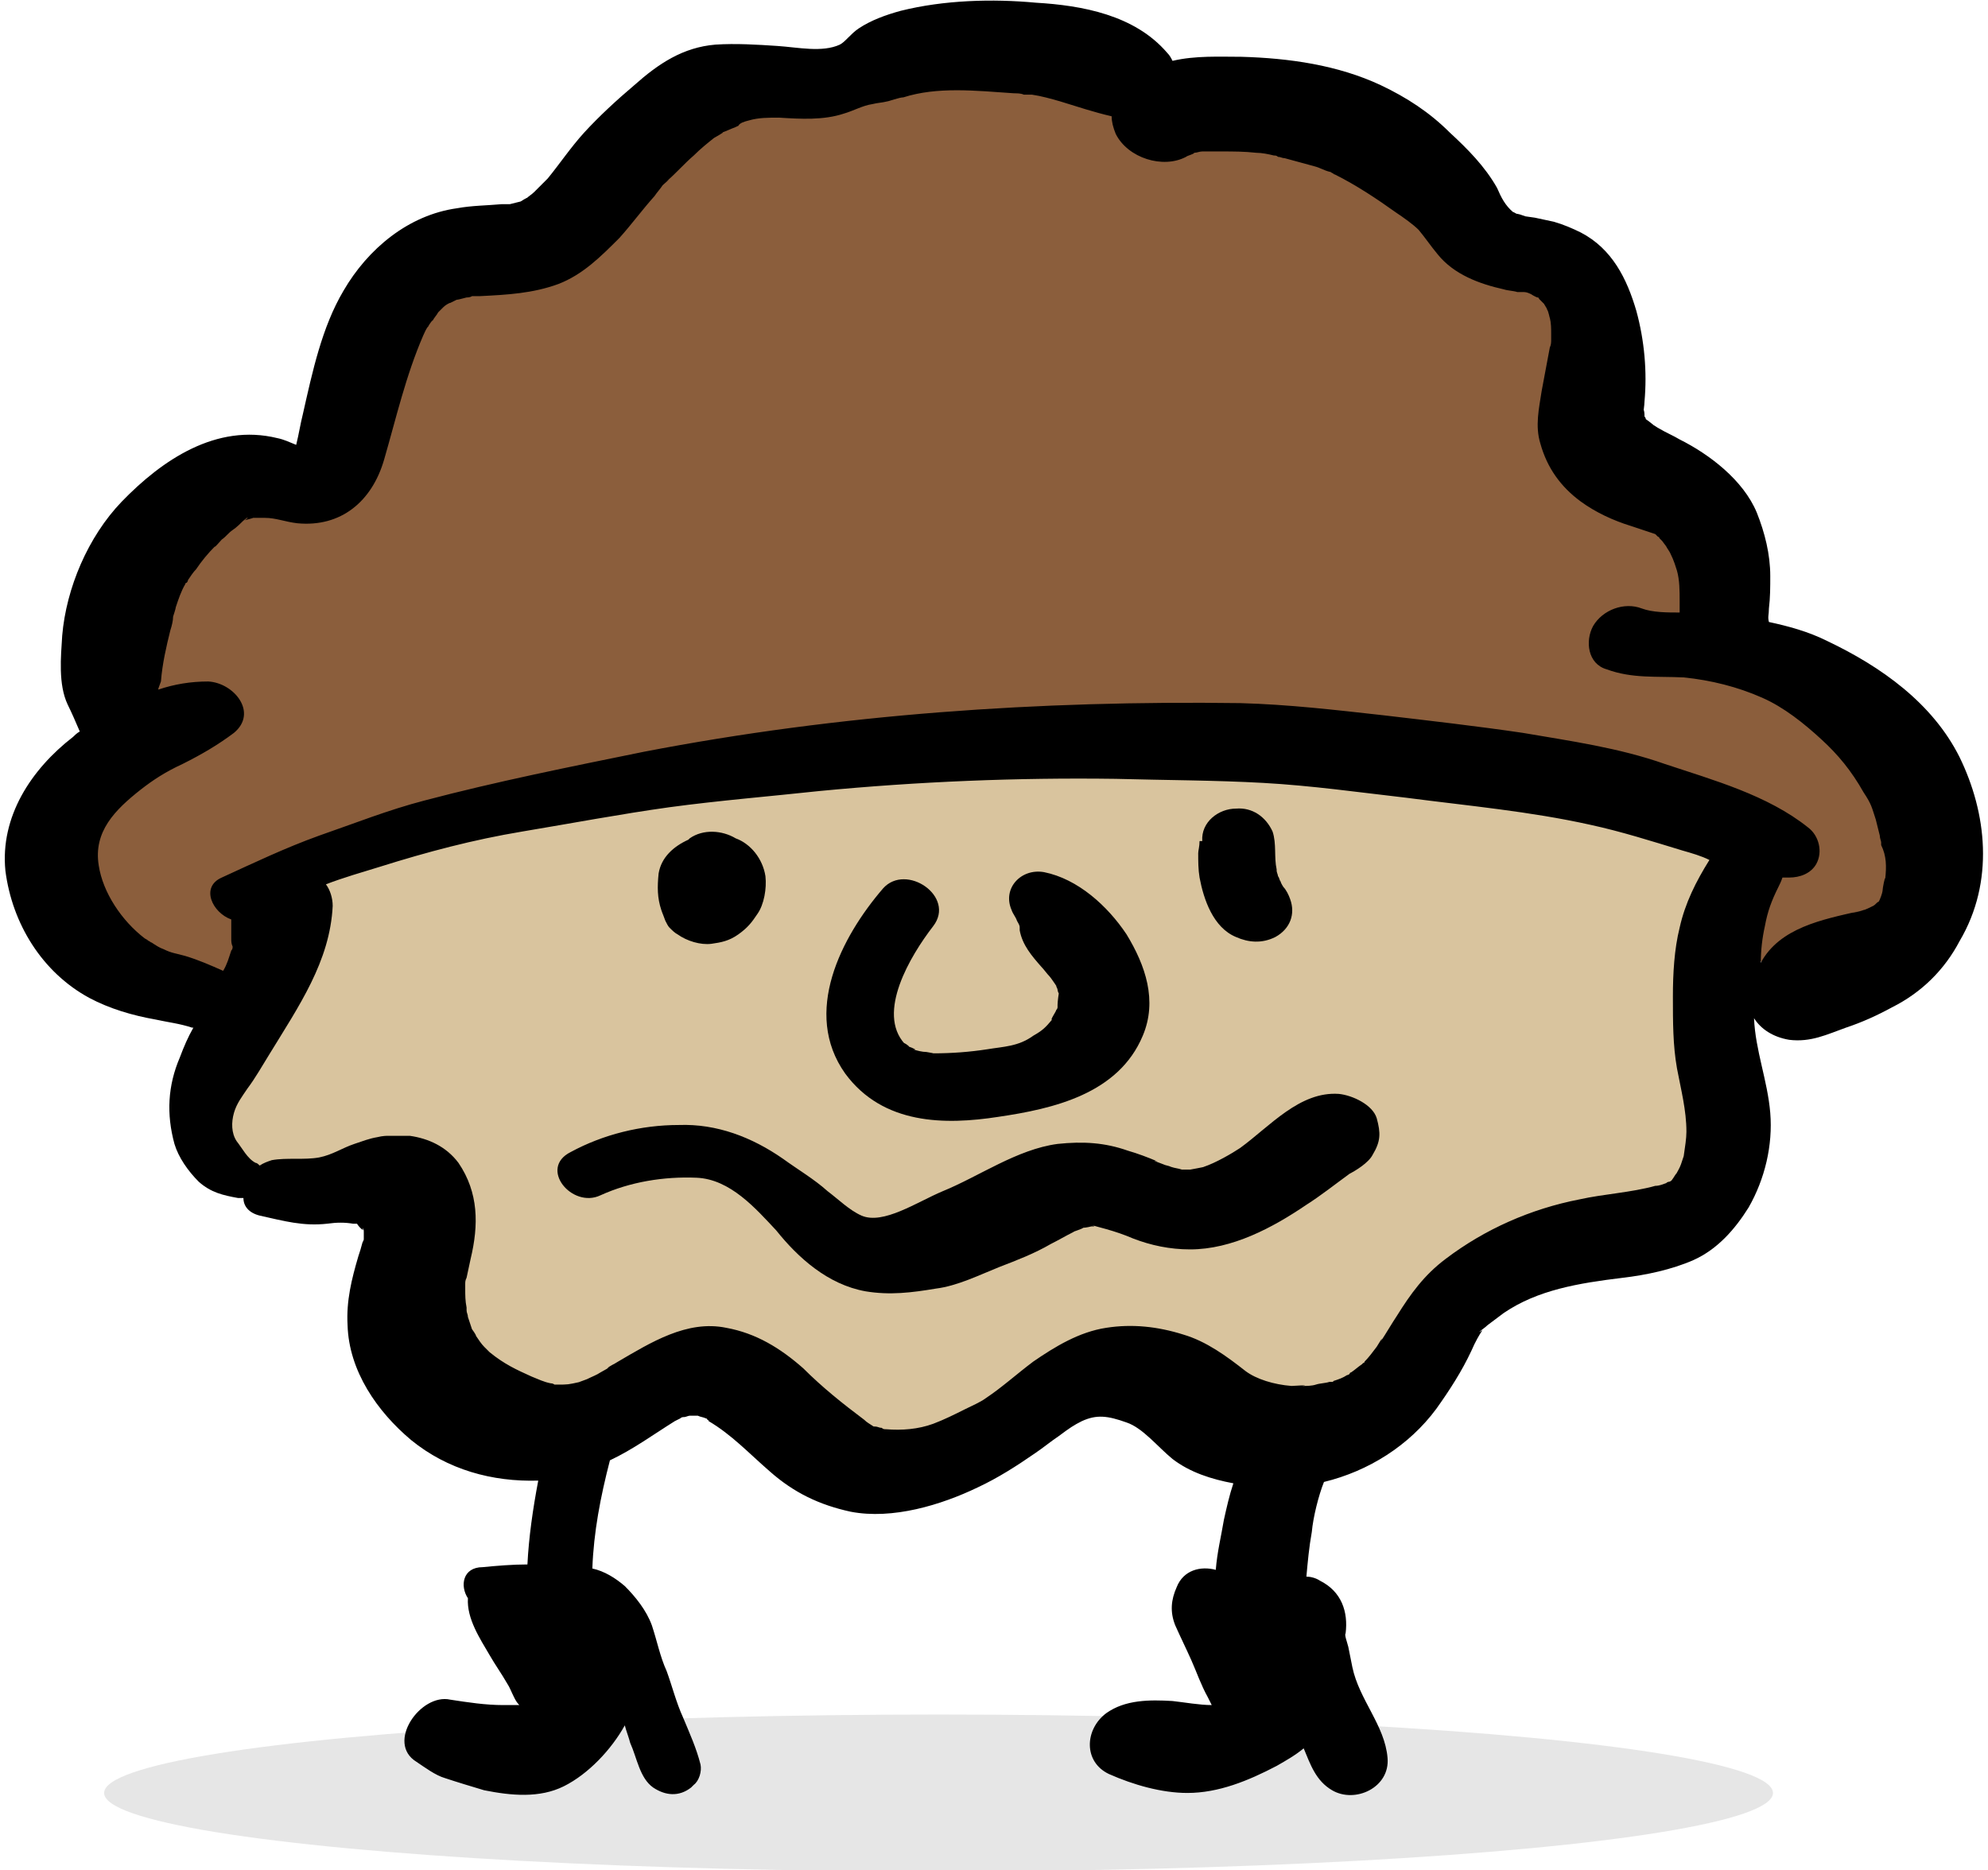 <svg xmlns="http://www.w3.org/2000/svg" viewBox="0 0 147 138.3"><style>.st0{opacity:0.1;} .st1{fill-rule:evenodd;clip-rule:evenodd;fill:#D9C49E;} .st2{fill-rule:evenodd;clip-rule:evenodd;fill:#8B5E3C;}</style><ellipse class="st0" cx="69.4" cy="132.6" rx="61.7" ry="5.8" id="Layer_2"/><g id="Layer_1"><path class="st1" d="M22.2 63.7c-3.1 3.4-5.5 10-6.1 14.4-1.1 7.2.3 8 7.5 8.9 8.2 1 6.5 1.9 8.2 9.6 1.2 5.2 3 9.4 9.6 8.8 5.9-.6 7.4-5.7 13.7-3.3 4.9 1.9 5.7 6.1 11.7 6.2 5.7.1 8.8-4.6 13.7-6 5.2-1.5 7.7 2.5 13 2.6 9.2.1 14.3-10.6 23.3-12.4 7.2-1.4 7.9-2 9.6-8.9 1.2-4.9 1.3-10.1 2-15.1 1-7.1 1.4-6.5-5.5-9.4-5.2-2.1-9.3-4-15.1-4.3-11.5-.7-23.1-1.9-34.3-1.3-9.6.5-18.3 1.6-27.4 3.4-6.5 1.2-22.3 2.1-25.4 8.3"/><path class="st2" d="M53.8 6.8c-1.7-.6-7 5.6-10.1 7.7C39.9 17 33 17.6 30 20.7c-3.2 3.2-2.4 9.8-5.8 12.9-4.4 3.9-9.7 1.3-13.5 7.6-2.5 4.1-2 10-3.6 14.2-1.9 5-5.4 8.4-1.2 13.4 2.3 2.7 10.4 5.9 13.3 4.1 3.5-2.1 3-7.4 6.8-10.3 7.4-5.6 21.6-5.9 30.7-6.3 11.5-.6 22.8-1.5 34.3-1.4 10.6.1 22.2.3 31.7 3.3 7.8 2.5 4.5 3.3 6 9.8 1.3 5.7 7.3 6.8 11.5 1.3 8.1-10.5-7-17.1-12-22.8-2.5-2.8-4.8-7.2-7-10.1-3.2-4.2-2.3-8.3-4.6-12.5-2.9-5.2-16.1-16-22.1-17-3-.6-5.6 1.1-8.5.6-2.3-.4-4.3-2.6-6.3-3.3C73.9 2 70 3 64.2 4.2c-3.5.7-9.5.3-12.5 2.6"/><path d="M73.8 82.6c4.1-.6 8.9-1.7 10.7-6 1.1-2.6.2-5.2-1.2-7.5-1.4-2.1-3.6-4.1-6.1-4.6-1.7-.3-3.1 1.2-2.4 2.8.1.3.3.5.4.8.1.2.2.3.2.5v.2c.2 1.1.9 1.9 1.6 2.7.2.2.4.5.6.7.1.1.5.7.5.7 0 .1.1.2.1.3 0 0 0 .1.1.3 0-.2-.1.6-.1.8v.2s0 .1-.1.2c0 .1-.5.8-.3.7-.5.6-.7.8-1.4 1.2-1.1.8-2.2.8-3.4 1-1.3.2-2.6.3-4 .3.1 0-.5-.1-.5-.1-.3 0-.7-.1-1-.2.4.1 0-.1-.3-.2.1 0-.5-.4-.3-.2-2.1-2.3.4-6.5 2.1-8.7 1.7-2.2-2-4.7-3.7-2.8-3.1 3.6-6 9.2-2.8 13.7 2.8 3.8 7.4 3.8 11.3 3.2M88.1 63.3c0 .1 0 .1 0 0 0 .1 0 .1 0 0M88.7 62.2v-.3.3c0 .1 0 .1 0 0 0 .4-.1.7-.1.9 0 .6 0 1.2.1 1.8.3 1.6 1 3.7 2.7 4.4.9.4 1.9.5 2.9 0 1.1-.6 1.5-1.7 1.1-2.8-.1-.3-.3-.7-.5-.9 0 0-.2-.3-.2-.4-.1-.1-.1-.3-.2-.4 0-.1-.1-.3-.1-.4v-.1c-.2-.9 0-1.9-.3-2.8-.5-1.1-1.5-1.8-2.7-1.7-1.3 0-2.6 1-2.5 2.4h-.2M49.2 68.1c.1.2.2.4.3.5.2.2.4.4.6.5.7.5 1.7.8 2.5.7.7-.1 1.3-.2 2-.7.7-.5 1-.9 1.4-1.5.5-.7.7-1.9.6-2.8-.2-1.3-1.1-2.4-2.2-2.8-1-.6-2.4-.7-3.4 0l-.1.1c-1.1.5-2 1.3-2.2 2.5-.1 1-.1 1.8.2 2.7.1.3.2.5.3.8m5.1-2.2s.1 0 0 0c0 .1 0 .1 0 0 0 .1 0 0 0 0"/><path d="M99 80.9c-2.9-.2-5.1 2.4-7.3 4-.6.4-1.8 1.1-2.7 1.4.1 0-1 .2-1 .2h-.6c-.3-.1-.5-.1-.8-.2-.2-.1-.4-.1-.6-.2 0 0-1.1-.4-.4-.2-.7-.3-1.5-.6-2.2-.8-1.7-.6-3.3-.7-5.2-.5-3 .4-5.8 2.4-8.5 3.5-1.9.8-4.4 2.5-6 1.8-.9-.4-1.7-1.2-2.5-1.8-1-.9-2.2-1.6-3.3-2.4-2.3-1.6-4.9-2.6-7.7-2.5-2.8 0-5.6.7-8 2-2.4 1.2.1 4.2 2.2 3.2 2.2-1 4.7-1.4 7.1-1.3 2.5.1 4.4 2.3 5.9 3.9 1.6 2 3.8 4 6.6 4.5 1.8.3 3.4.1 5.2-.2 1.6-.2 3.2-1 4.7-1.6 1.3-.5 2.6-1 3.8-1.7.6-.3 1.1-.6 1.7-.9-.1 0 .6-.2.7-.3.2 0 .6-.1.6-.1.3 0 .3 0 0-.1.4.1.7.2 1.1.3.7.2 1.3.4 2 .7 1.3.5 2.7.8 4.2.8 3.1 0 6.1-1.6 8.6-3.3 1.1-.7 2.1-1.5 3.2-2.3.4-.2 1.4-.8 1.7-1.4.6-1 .6-1.6.3-2.7-.3-1-1.8-1.7-2.8-1.8"/><path d="M144.9 56c-2-4-5.8-6.7-9.8-8.6-1.4-.7-2.9-1.1-4.3-1.4-.1-.4 0-.5 0-1 .1-.8.1-1.6.1-2.4 0-1.6-.4-3.2-1-4.7-1-2.4-3.5-4.3-5.7-5.4-.5-.3-1-.5-1.5-.8-.2-.1-.3-.2-.5-.3.4.3-.2-.2-.5-.4 0-.1-.1-.2-.1-.2 0-.2 0-.4-.1-.6 0 .6.1-.3.1-.5.2-2.2 0-4.5-.6-6.7-.7-2.4-1.8-4.6-4.1-5.8-.6-.3-1.3-.6-2-.8-.5-.1-.9-.2-1.4-.3l-.7-.1c-.3-.1-.5-.2-.8-.2.5.2-.2-.2-.1-.1-.6-.5-.9-1.1-1.2-1.8-.9-1.6-2.2-2.9-3.5-4.1-1.5-1.5-3.2-2.6-5.1-3.5-3.2-1.5-6.8-2-10.3-2.1-1.6 0-3.4-.1-5.1.3-.1-.2-.2-.4-.4-.6C83.9 1.1 80 .4 76.6.2c-3.2-.3-6.8-.2-10 .6-1.1.3-2.2.7-3.1 1.3-.6.4-1 1-1.4 1.2-1.3.6-3.1.2-4.6.1-1.5-.1-3.1-.2-4.6-.1-2.4.2-4.2 1.4-6 3-1.3 1.1-2.6 2.3-3.7 3.5-1 1.1-1.8 2.3-2.7 3.4l-.6.6-.4.4c-.2.2-.4.3-.6.5.3-.2-.1 0-.4.2l-.8.2h-.2-.4c-1.1.1-2.2.1-3.3.3-3.6.5-6.6 3-8.4 6.1-1.6 2.7-2.3 6-3 9.1-.2.8-.3 1.5-.5 2.3-.5-.2-.9-.4-1.4-.5C16 31.3 12 34 9 37.1c-2.5 2.6-4.1 6.4-4.4 9.9-.1 1.6-.3 3.6.4 5.1.3.6.6 1.3.9 2-.2.1-.4.3-.5.4-3.1 2.4-5.4 5.9-5 9.9.5 3.9 2.7 7.5 6.2 9.4 1.5.8 3.2 1.3 4.9 1.6.9.2 1.8.3 2.7.6h.1c-.4.7-.7 1.4-1 2.2-.9 2.1-1 4.2-.4 6.4.3 1 1 2 1.8 2.8.9.8 1.8 1 2.9 1.2h.4c0 .6.4 1.1 1.2 1.3 1.8.4 3.2.8 5 .6.7-.1 1.3-.1 1.9 0H26.4c.1.2.6.7.4.3.1.1.1.2.1.3v.5c0 .1 0 .1-.1.3-.1.4-.2.7-.3 1-.5 1.7-.9 3.3-.8 5.1.1 3.4 2.2 6.4 4.7 8.5 2.7 2.2 6 3.1 9.4 3-.4 2.1-.7 4.2-.8 6.2-1.1 0-2.3.1-3.3.2-1.5 0-1.7 1.4-1.1 2.3-.1 1.5.9 3 1.6 4.2.4.7.9 1.4 1.3 2.1.2.3.3.6.5 1 .1.2.2.4.4.6h-.1-1.1c-1.3 0-2.6-.2-3.9-.4-2.2-.5-4.8 3.2-2.5 4.6.6.4 1.4 1 2.1 1.2.9.3 1.9.6 2.9.9 2 .4 4.1.6 5.9-.3 1.8-.9 3.5-2.7 4.5-4.5.1.4.3.9.4 1.3.5 1.1.7 2.6 1.7 3.3.9.6 1.9.7 2.8 0l.2-.2c.4-.3.6-1 .5-1.5-.3-1.2-.8-2.3-1.3-3.5-.5-1.1-.8-2.3-1.2-3.4-.5-1.1-.7-2.2-1.1-3.4-.4-1.1-1.2-2.1-2-2.9-.7-.6-1.5-1.1-2.4-1.3.1-2.7.6-5.3 1.3-8 1.7-.8 3.2-1.9 4.8-2.9l.4-.2c.1-.1.2-.1.3-.1.1 0 .3-.1.4-.1H51.6c.2.1.4.1.6.2 0 0 .1 0 .1.1 0 0 .1 0 .1.1 1.7 1 3 2.4 4.5 3.7 1.8 1.6 3.7 2.5 6 3 3.1.6 6.7-.5 9.4-1.8 1.5-.7 2.9-1.6 4.2-2.5.6-.4 1.2-.9 1.8-1.3.8-.6 1.1-.8 1.7-1.1 1.1-.5 1.9-.4 3.3.1 1.2.4 2.3 1.8 3.4 2.7 1.3 1 2.9 1.5 4.5 1.8-.3.9-.5 1.8-.7 2.7-.2 1.2-.5 2.4-.6 3.7-1.1-.3-2.4 0-2.9 1.3-.4.9-.5 1.8-.1 2.8.4.9.8 1.7 1.2 2.6.4.9.7 1.8 1.2 2.7l.3.6c-.9 0-2-.2-2.9-.3-1.7-.1-3.5-.1-4.9.9-1.6 1.2-1.7 3.6.2 4.5 1.8.8 3.9 1.4 5.8 1.4 2.3 0 4.5-.9 6.6-2 .7-.4 1.4-.8 2-1.3.5 1.2.9 2.4 2.1 3.1 1.7 1 4.3-.2 4.1-2.4-.2-2.4-2.1-4.3-2.6-6.7l-.3-1.5c-.1-.4-.3-.9-.2-1 .2-1.6-.3-3.1-1.9-3.9-.3-.2-.7-.3-1-.3.1-1.1.2-2.2.4-3.3.1-1.1.5-2.7.9-3.7 3.3-.8 6.3-2.7 8.3-5.4 1-1.4 1.9-2.8 2.6-4.3.3-.7.6-1.2.8-1.5-.1 0-.1.1-.2.1.2-.2.4-.3.6-.5l1.2-.9c2.5-1.7 5.5-2.2 8.8-2.6 1.7-.2 3.6-.6 5.2-1.3 1.8-.8 3.1-2.3 4.1-3.9 1.2-2.1 1.8-4.6 1.6-7-.2-2.4-1.1-4.6-1.2-7 .5.8 1.4 1.4 2.6 1.6 1.6.2 2.8-.4 4.2-.9 1.2-.4 2.3-.9 3.4-1.5 2.2-1.1 3.9-2.8 5-4.9 2.6-4.4 2-9.5 0-13.6M11.6 50.9zm14.8 39.3c-.2-.1-.2-.1 0 0m0 .1c.1 0 .1 0 0 0 .1 0 .1 0 0 0 .1 0 .1 0 0 0m25.1 14.2c0 .1.1.1 0 0 .1.1 0 .1 0 0m0 0c.2 0 .3 0 0 0M124 79c.3 1.6.7 3.1.7 4.7 0 .5-.1 1.1-.2 1.8l-.2.6c-.1.3-.3.6-.4.8.2-.4-.2.3-.3.4 0 0-.1.1-.2.1 0 0-.1 0-.2.1-.3.1-.5.2-.8.2-1.8.5-3.8.6-5.6 1-3.6.7-7 2.2-9.9 4.4-1.6 1.2-2.6 2.6-3.6 4.2-.4.6-.8 1.3-1.2 1.9.3-.6-.3.4-.3.4-.3.4-.6.8-.9 1.1 0 .1-.1.1-.1.1l-.1.1c-.3.2-.5.4-.8.6 0 0-.1 0-.1.1 0 0-.1.1-.2.1-.3.2-.6.3-.9.4-.1 0-.1.1-.2.1h-.2c-.3.1-.7.1-1 .2-.3.1-.7.1-1 .1.7-.1-.7 0-.8 0-1.3-.1-2.6-.5-3.4-1.1-1.4-1.1-2.9-2.2-4.6-2.7-1.9-.6-3.8-.8-5.7-.5-2 .3-3.8 1.4-5.4 2.5-1.2.9-2.3 1.9-3.5 2.7-.4.3-1.1.6-1.5.8-.8.4-1.6.8-2.4 1.1-1.1.4-2.3.5-3.5.4-.1 0-.2 0-.3-.1-.2 0-.3-.1-.5-.1h-.1c-.3-.2-.5-.3-.7-.5-1.6-1.2-3.1-2.4-4.5-3.8-1.7-1.5-3.5-2.6-5.7-3-2.9-.6-5.6 1.1-8 2.5-.3.2-.6.3-.8.5.4-.2-.5.3-.5.3-.3.2-.6.3-1 .5 0 0-1.1.4-.5.2-.9.2-.9.2-1.7.2H41s-.1-.1-.3-.1c-.5-.1-.9-.3-1.4-.5-1.1-.5-2-.9-3.1-1.8l-.4-.4c-.2-.2-.4-.5-.6-.8 0-.1-.3-.5-.3-.5l-.3-.9c0-.2-.1-.3-.1-.5v-.2c-.1-.5-.1-.9-.1-1.4V95c0-.2 0-.3.1-.5.1-.5.2-.9.3-1.4.6-2.5.6-4.9-.9-7.1-.9-1.2-2.2-1.8-3.6-2h-1.6c-.1 0-.4 0-.8.1-.6.1-1.1.3-1.7.5-.9.3-1.6.8-2.6 1-1.1.2-2.4 0-3.5.2-.3.1-.6.2-.9.4-.1-.1-.2-.2-.3-.2-.6-.3-1-1.1-1.4-1.6-.4-.6-.4-1.4-.2-2.1.2-.7.6-1.2 1-1.8.6-.8 1.1-1.7 1.6-2.5 2.2-3.6 4.5-6.9 4.7-11 0-.6-.2-1.2-.5-1.6 1.3-.5 2.7-.9 4-1.3 3.5-1.1 6.9-2 10.5-2.6 3.6-.6 7.3-1.3 10.9-1.8 3.7-.5 7.4-.8 11.1-1.2 7.3-.7 14.6-1 21.9-.9 3.6.1 7.3.1 10.9.3 3.6.2 7.1.7 10.6 1.1 4.6.6 9.1 1 13.6 2 2.3.5 4.5 1.2 6.8 1.9.7.2 1.4.4 2 .7-1 1.6-1.8 3.2-2.2 5-.4 1.6-.5 3.4-.5 5.1 0 1.9 0 3.6.3 5.3m15.4-14c0-.3-.2.7-.2.9 0 .1-.2.7-.3.8-.1 0-.2.2-.4.3-.2.1-.6.3-.7.3-.2.1-1.6.4-.4.1-2.6.6-5.8 1.2-7.2 3.8 0-.9.1-1.8.3-2.7.2-1.1.5-1.9 1-2.9.1-.2.2-.4.3-.7h.5c.8 0 1.6-.3 2-1 .5-.9.2-2.1-.6-2.7-3-2.4-7-3.5-10.6-4.7-3.4-1.2-7-1.7-10.5-2.3-3.4-.5-6.9-.9-10.3-1.3-3.6-.4-7-.8-10.6-.9-14.8-.2-29.6.8-44.1 3.6-5.4 1.1-10.9 2.2-16.2 3.6-2.7.7-5.2 1.7-7.8 2.6-2.5.9-4.8 2-7.2 3.1-1.6.7-.7 2.6.7 3.1v1.4c0 .2 0 .4.1.6 0 .1 0 .2-.1.3-.2.6-.3 1-.6 1.5-.9-.4-1.8-.8-2.8-1.1-.7-.2-1-.2-1.6-.5-.3-.1-.6-.3-.9-.5-.1 0-.1-.1-.2-.1 0 0-.1-.1-.3-.2C9 68.1 7.6 66 7.3 64c-.4-2.5 1.2-4.1 3.1-5.6.9-.7 1.8-1.3 3.1-1.9 1.4-.7 2.6-1.4 3.8-2.3 1.8-1.5 0-3.7-1.9-3.8-1.3 0-2.5.2-3.7.6 0-.1.1-.3.2-.6.1-1.3.4-2.6.7-3.8.1-.3.2-.7.2-1 0 0 .2-.6.2-.7.2-.6.4-1.2.7-1.7 0 0 0-.1.1-.1 0 0 .1-.1.1-.2.2-.3.4-.6.6-.8.4-.6.9-1.2 1.4-1.7-.1.2.4-.4.5-.5.3-.2.5-.5.8-.7.3-.2.6-.5.8-.7.6-.5.2 0 0 0 0 0 .8-.2.7-.2h.9c.8 0 1.5.3 2.4.4 3.2.3 5.5-1.6 6.4-4.7.9-3.1 1.6-6.2 2.9-9.2.1-.2.2-.5.4-.7-.2.3.2-.4.3-.4.1-.2.3-.4.4-.6l.4-.4c.1-.1.4-.3.5-.3l.6-.3c-.5.2.6-.1.6-.1.3 0 .4-.1.4-.1h.6c2-.1 3.9-.2 5.8-.9 1.8-.7 3.1-2 4.5-3.4.9-1 1.7-2.1 2.6-3.1.2-.3.4-.5.6-.8.1-.1.8-.7.3-.3.7-.6 1.3-1.3 2-1.9.5-.5 1-.9 1.5-1.3 0 0 .9-.5.6-.4.3-.1.7-.3 1-.4-.3.1-.2.1.2-.1.1-.2.4-.3.8-.4.7-.2 1.4-.2 2.2-.2 1.6.1 3.3.2 4.8-.3.7-.2 1.4-.6 2.1-.7.4-.1.7-.1 1.1-.2.1 0 .9-.3 1.2-.3 2.5-.8 5.3-.5 8.2-.3.2 0 .5 0 .7.1h.6c.7.1 1.4.3 2.1.5 1.3.4 2.5.8 3.8 1.1 0 .4.1.8.3 1.3.9 1.8 3.5 2.6 5.2 1.7.1-.1.6-.2.6-.3.2 0 .4-.1.6-.1h1.4c.9 0 1.7 0 2.6.1.4 0 .9.1 1.3.2.1 0 .2 0 .3.1.2 0 .3.1.5.1.7.2 1.5.4 2.2.6.4.1.7.3 1.1.4.1 0 .2.1.2.1.1 0 .1.1.2.1 1.6.8 3.1 1.8 4.5 2.8.6.4 1.3.9 1.7 1.3.5.6.9 1.2 1.4 1.8 1.2 1.5 3.1 2.2 4.9 2.6.3.1.7.1 1 .2h.5c.2 0 .4.1.6.2-.2-.1.3.2.4.2 0 0 .1 0 .1.1l.1.1.3.3c-.1-.1.2.3.2.4.1.1.2.7.2.6.1.4.1.8.1 1.2v.4c0 .2 0 .4-.1.6-.2 1.1-.4 2.1-.6 3.2-.2 1.3-.5 2.6-.1 3.9.5 1.8 1.5 3.2 3 4.3 1.1.8 2.4 1.4 3.7 1.8l1.8.6.2.2c.1 0 .1.1.1.1l.2.2.3.4c.1.2.2.3.3.5.3.6.4 1 .5 1.3.2.7.2 1.5.2 2.3v.8c-.9 0-2 0-2.8-.3-1.3-.5-2.9.1-3.6 1.3-.6 1.1-.4 2.8 1 3.2 1.9.7 3.7.5 5.7.6 2 .2 4 .7 5.8 1.5 1.6.7 3.1 1.9 4.4 3.1 1.2 1.1 2.2 2.3 3.1 3.9.6.9.6 1.1.9 2l.3 1.2c0 .2.1.4.1.5v.2c.4.8.4 1.6.3 2.5"/></g></svg>